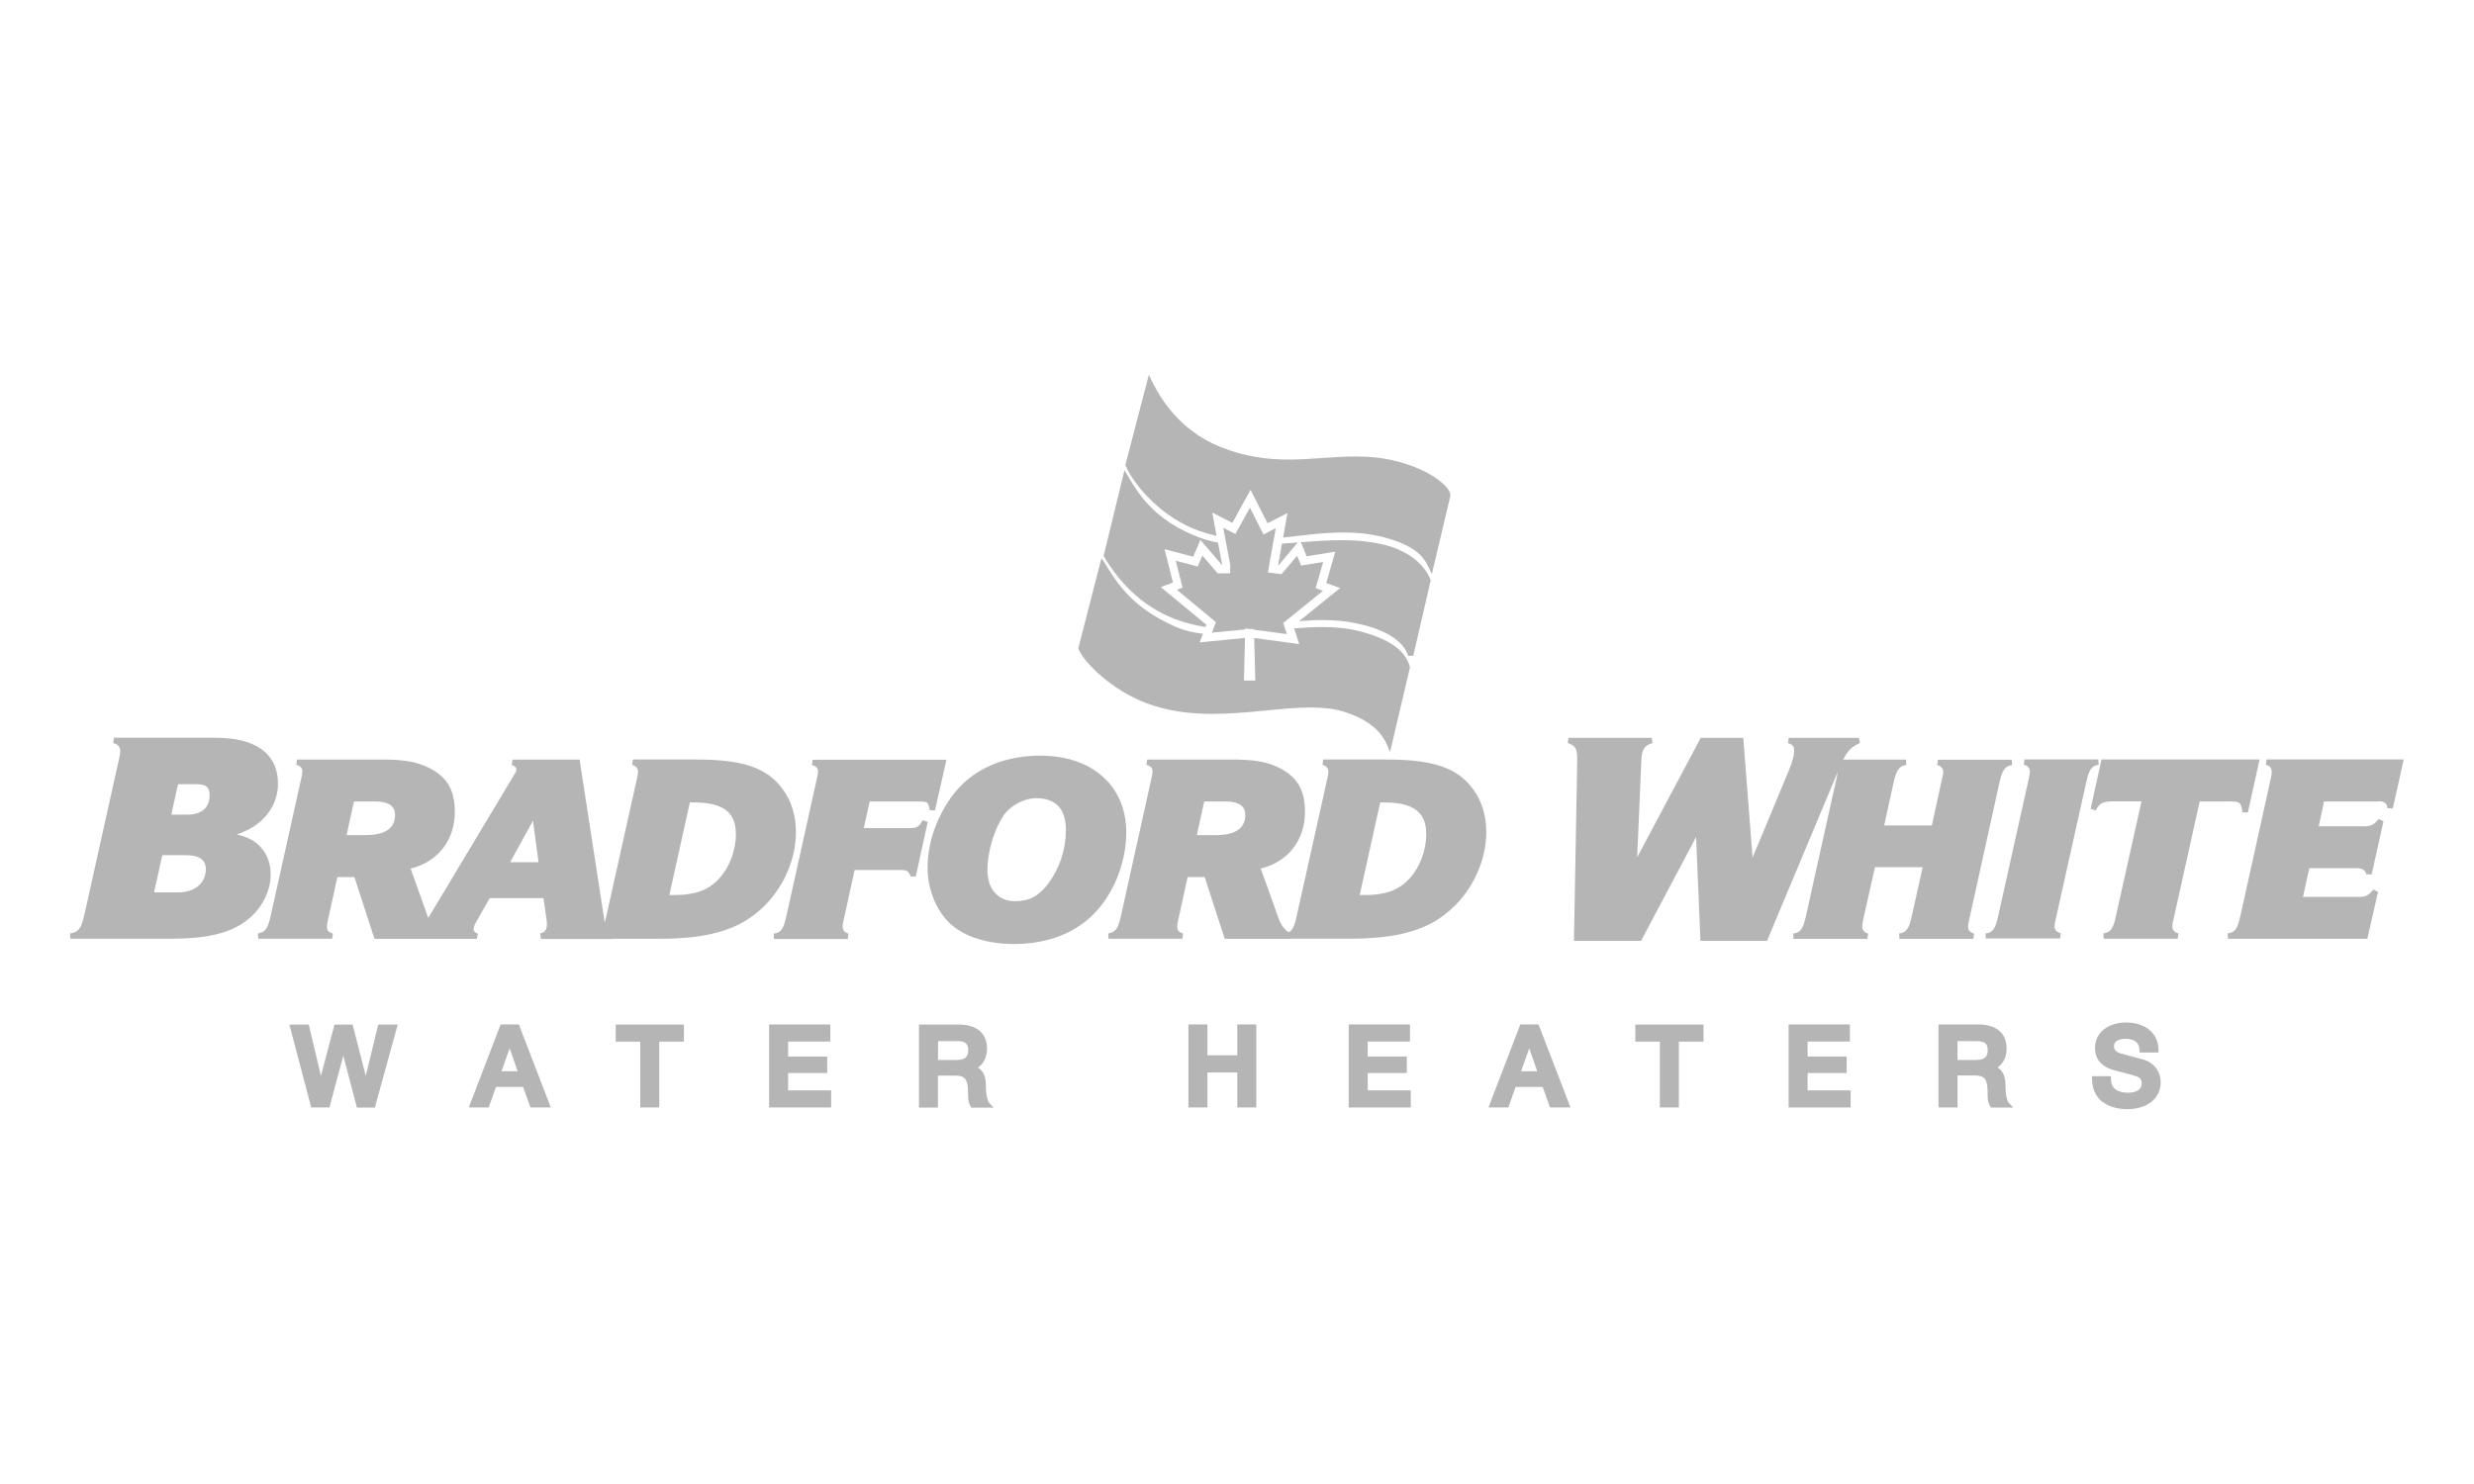 <svg xmlns="http://www.w3.org/2000/svg" id="Layer_1" viewBox="0 0 250 150"><defs><style>.cls-1{opacity:.5;}.cls-2{fill:#6b6c6b;}.cls-2,.cls-3{stroke-width:0px;}.cls-3{fill:#fff;}</style></defs><rect class="cls-3" width="250" height="150"></rect><g class="cls-1"><path class="cls-2" d="M17.34,94.89H7.11l-.03-.54c.44-.06.68-.18.9-.45h0c.22-.27.4-.75.56-1.51h0l3.53-15.86c.06-.26.08-.45.08-.59h0c0-.23-.06-.4-.17-.53h0c-.11-.13-.28-.24-.54-.3h0l.07-.54h10.23c2.03,0,3.61.38,4.7,1.17h0c1.09.79,1.66,1.99,1.65,3.49h0c0,1.98-1.22,3.79-3.14,4.69h0c-.36.19-.68.32-1.03.42h0c.37.09.7.19,1,.31h0c.69.28,1.19.67,1.6,1.19h0c.55.68.83,1.6.83,2.57h0c0,1.54-.78,3.2-2.05,4.32h0c-1.71,1.52-4.13,2.15-7.94,2.15h0ZM15.57,90.2h2.42c.87,0,1.57-.24,2.05-.65h0c.48-.41.75-.97.76-1.69h0c0-.49-.16-.8-.46-1.04h0c-.31-.23-.81-.38-1.52-.38h-2.42l-.83,3.75h0ZM17.32,82.34h1.65c.72,0,1.28-.19,1.64-.52h0c.37-.33.57-.79.57-1.43h0c0-.45-.11-.7-.28-.86h0c-.18-.16-.5-.26-1.02-.26h-1.89l-.68,3.07h0Z"></path><path class="cls-2" d="M38.04,94.89v-.27l.26-.08-.26.08v.27h-.2l-2.03-6.24h-1.72l-.98,4.48c-.05.22-.07.42-.07.52h0c0,.23.04.35.12.44h0c.07.09.22.19.48.27h0l-.08.53h-7.46l-.04-.54c.39-.07.59-.17.78-.4h0c.19-.23.35-.65.5-1.32h0l3.14-14.12c.05-.22.07-.42.07-.52h0c0-.2-.05-.33-.14-.43h0c-.09-.1-.24-.19-.47-.25h0l.07-.54h8.51c2.41,0,3.74.24,5.06.96h0c.81.44,1.42,1,1.81,1.71h0c.39.71.57,1.57.57,2.59h0c.01,2.88-1.71,5.1-4.47,5.76h0l1.82,5.08c.27.76.75,1.3,1.29,1.5h0l-.1.53h-6.46ZM35.03,84.41h1.95c1.01,0,1.75-.2,2.23-.54h0c.47-.35.71-.82.71-1.5h0c0-.46-.15-.76-.46-.99h0c-.31-.23-.81-.37-1.51-.37h-2.18l-.75,3.41h0Z"></path><path class="cls-2" d="M54.65,94.89l-.06-.54c.26-.06.41-.16.51-.29h0c.1-.14.17-.35.17-.65h0c0-.08,0-.16-.01-.18h0v-.03s-.06-.45-.06-.45l-.28-1.97h-5.43l-1.43,2.51c-.1.14-.2.52-.2.62h0c0,.12.03.18.08.25h0c.05.06.16.14.35.21h0l-.1.53h-6.59l-.05-.54c.35-.06.6-.17.9-.46h0c.3-.29.64-.78,1.1-1.57h0l8.41-14.02c.18-.28.22-.41.22-.51h0c0-.12-.02-.18-.08-.25h0c-.06-.07-.19-.15-.4-.24h0l.1-.53h6.77l2.49,16.15c.09.58.18.92.3,1.1h0c.11.17.24.25.58.34h0l-.07.54h-7.22ZM54.42,87.15l-.49-3.64c-.03-.16-.05-.35-.06-.58h0c-.03.06-.06.12-.09.17h0l-2.23,4.05h2.86Z"></path><path class="cls-2" d="M60.05,94.89l-.03-.54c.38-.05.58-.15.76-.38h0c.18-.24.34-.66.48-1.33h0l3.14-14.1c.05-.22.07-.42.07-.52h0c0-.2-.05-.34-.15-.45h0c-.09-.11-.23-.2-.44-.26h0l.07-.54h6.38c2.33,0,4.11.2,5.52.67h0c1.41.47,2.44,1.23,3.23,2.31h0c.88,1.16,1.35,2.67,1.35,4.36h0c0,2.85-1.35,5.81-3.51,7.76h0c-1.86,1.7-4.05,2.55-7.3,2.89h0c-.93.08-1.86.13-2.74.13h-6.82ZM67.64,90.47h.53c2.02,0,3.36-.48,4.39-1.55h0c1.11-1.15,1.8-2.89,1.8-4.61h0c0-1.14-.33-1.9-.99-2.41h0c-.66-.52-1.72-.79-3.22-.79h-.44l-2.07,9.36h0Z"></path><path class="cls-2" d="M93.06,81.01h-5.18l-.59,2.69h4.75c.33,0,.53-.05.7-.16h0c.17-.11.33-.3.5-.64h0l.51.18-1.21,5.51h-.53c-.07-.26-.17-.41-.29-.5h0c-.12-.09-.31-.15-.6-.15h-4.76l-1.14,5.2c-.05.19-.07.38-.07.51h0c0,.21.05.34.13.45h0c.08.1.22.2.46.27h0l-.07.54h-7.46l-.03-.54c.38-.05.58-.15.77-.38h0c.19-.24.35-.66.5-1.33h0l3.14-14.16c.05-.19.07-.39.07-.49h0c0-.2-.05-.33-.14-.43h0c-.09-.1-.24-.19-.47-.25h0l.07-.54h13.52l-1.16,5.13-.54-.03c-.05-.42-.14-.63-.23-.72h0c-.09-.09-.26-.15-.63-.15h0"></path><path class="cls-2" d="M102.46,95.42c-2.66,0-4.96-.72-6.4-2.02h0c-1.44-1.31-2.33-3.5-2.33-5.71h0c0-2.98,1.34-6.19,3.42-8.33h0l.2.19-.19-.19c1.91-1.93,4.75-2.98,7.97-2.98h0c2.59,0,4.77.75,6.29,2.11h0c1.53,1.35,2.39,3.3,2.39,5.62h0c0,3.29-1.45,6.7-3.75,8.71h0c-1.93,1.71-4.58,2.6-7.58,2.6h0ZM101.37,82.52c-.91,1.3-1.59,3.63-1.59,5.4h0c0,1,.28,1.8.76,2.33h0c.48.54,1.16.84,2.05.84h0c1.43-.01,2.36-.49,3.36-1.81h0c1.13-1.54,1.76-3.4,1.76-5.35h0c0-1.09-.26-1.89-.73-2.41h0c-.47-.52-1.17-.82-2.16-.84h-.12c-1.23,0-2.62.75-3.35,1.83h0Z"></path><path class="cls-2" d="M123.96,94.89v-.27l.26-.08-.26.08v.27h-.2l-2.03-6.24h-1.72l-.98,4.48c-.05.22-.07.42-.07.52h0c0,.23.04.35.12.44h0c.07.09.22.19.48.27h0l-.08.53h-7.46l-.04-.54c.39-.06.59-.17.78-.4h0c.19-.23.35-.65.5-1.32h0l3.13-14.12c.05-.22.07-.42.07-.52h0c0-.2-.05-.33-.14-.43h0c-.09-.1-.24-.19-.47-.25h0l.07-.54h8.51c2.41,0,3.74.24,5.06.96h0c.81.44,1.42,1,1.81,1.71h0c.39.71.57,1.57.57,2.59h0c.01,2.88-1.71,5.1-4.47,5.76h0l1.82,5.08c.27.76.75,1.3,1.29,1.5h0l-.1.53h-6.45ZM120.95,84.41h1.95c1.01,0,1.75-.2,2.23-.54h0c.47-.35.71-.82.71-1.5h0c0-.46-.15-.76-.46-.99h0c-.31-.23-.81-.37-1.51-.37h-2.18l-.75,3.41h0Z"></path><path class="cls-2" d="M129.81,94.89l-.03-.54c.38-.05.58-.15.76-.38h0c.18-.24.34-.66.48-1.33h0l3.14-14.1c.05-.22.07-.42.07-.52h0c0-.2-.05-.34-.15-.45h0c-.09-.11-.23-.2-.44-.26h0l.07-.54h6.38c2.33,0,4.11.2,5.52.67h0c1.41.47,2.44,1.23,3.23,2.31h0c.88,1.16,1.35,2.67,1.35,4.35h0c0,2.85-1.35,5.81-3.51,7.76h0c-1.86,1.71-4.05,2.55-7.3,2.89h0c-.93.08-1.86.13-2.74.13h-6.82ZM137.4,90.47h.53c2.02,0,3.37-.48,4.39-1.55h0c1.11-1.15,1.8-2.89,1.8-4.61h0c0-1.14-.33-1.9-.99-2.41h0c-.66-.52-1.72-.79-3.22-.79h-.44l-2.07,9.36h0Z"></path><path class="cls-2" d="M159.05,95.1l.33-18.27v-.12c0-.56-.07-.91-.2-1.12h0c-.13-.21-.34-.35-.76-.48h0l.08-.53h8.42l.06.54c-.42.1-.66.26-.83.51h0c-.17.26-.27.65-.29,1.22h0l-.42,9.8,6.42-12.07h4.3l.94,12.1,3.72-8.94c.32-.75.48-1.44.48-1.85h0c0-.26-.05-.41-.13-.51h0c-.08-.1-.22-.19-.49-.26h0l.07-.54h7.09l.11.52c-.48.21-.82.44-1.12.78h0c-.3.35-.57.83-.88,1.56h0l-7.39,17.66h-6.47v-.27h.27s-.27,0-.27,0v.27h-.26l-.44-10.49-5.56,10.49h-6.76Z"></path><path class="cls-2" d="M191.94,94.89l-.03-.54c.38-.05.59-.16.78-.39h0c.19-.24.35-.66.49-1.32h0l.27.06-.27-.06,1.11-4.99h-4.82l-1.22,5.42c-.05.25-.07.48-.07.58h0c0,.19.05.32.14.44h0c.09.11.23.21.46.28h0l-.08.53h-7.46l-.03-.54c.38-.05.58-.15.77-.38h0c.19-.24.35-.66.5-1.33h0l3.13-14.1c.05-.22.07-.42.07-.52h0c0-.2-.05-.34-.15-.45h0c-.09-.11-.24-.2-.46-.26h0l.07-.54h7.46l.04.54c-.38.06-.59.17-.78.41h0c-.19.24-.35.65-.5,1.31h0l-.96,4.39h4.82l1.06-4.88h0c.07-.26.1-.42.09-.51h0c0-.34-.21-.6-.61-.71h0l.07-.54h7.46l.04.54c-.38.06-.59.17-.77.4h0c-.19.24-.35.65-.5,1.31h0l-3.11,14.1c-.05.22-.07.42-.07.52h0c0,.21.04.33.13.43h0c.08.1.23.2.48.28h0l-.09.53h-7.46Z"></path><path class="cls-2" d="M200.67,94.89l-.03-.54c.38-.05.59-.15.78-.39h0c.19-.24.35-.65.49-1.33h0l3.14-14.1c.05-.22.07-.42.07-.52h0c0-.2-.05-.34-.15-.45h0c-.09-.11-.24-.2-.46-.26h0l.07-.54h7.46l.04.54c-.38.06-.59.17-.77.4h0c-.18.24-.34.65-.48,1.31h0l-3.14,14.1c-.05.19-.07.38-.07.51h0c0,.21.05.33.13.43h0c.08.1.24.2.5.28h0l-.08.53h-7.48Z"></path><path class="cls-2" d="M225.14,81.01h-2.86l-2.69,12.12c-.05.19-.07.39-.07.51h0c0,.2.05.33.14.44h0c.09.11.24.2.48.27h0l-.08.54h-7.48l-.04-.54c.4-.07.61-.17.79-.4h0c.18-.23.34-.64.48-1.32h0l2.59-11.63h-2.87c-.55,0-.9.06-1.14.19h0c-.24.13-.42.34-.62.74h0l-.51-.18,1.1-4.98h15.97l-1.18,5.36-.54-.02c-.05-.29-.09-.51-.14-.66h0c-.06-.15-.11-.23-.18-.28h0c-.13-.11-.47-.18-1.15-.17h0"></path><path class="cls-2" d="M240.4,81.01h-5.55l-.54,2.51h4.56c.38,0,.62-.04.84-.15h0c.21-.1.41-.28.66-.59h0l.48.23-1.19,5.37h-.53c-.07-.23-.17-.37-.32-.47h0c-.15-.1-.38-.16-.74-.16h-4.71l-.64,2.91h5.61c.41,0,.64-.04.83-.14h0c.19-.1.39-.27.67-.61h0l.47.24-1.08,4.74h-14.08l-.03-.54c.38-.05.59-.16.78-.39h0c.19-.24.35-.66.49-1.32h0l3.11-14.07c.05-.22.07-.42.07-.55h0c0-.2-.05-.35-.14-.46h0c-.09-.11-.22-.2-.45-.26h0l.07-.54h13.86l-1.1,4.94h-.53c-.06-.3-.15-.46-.27-.55h0c-.12-.1-.31-.16-.62-.16h0"></path><path class="cls-2" d="M36.06,111.94l-1.37-5.24-1.4,5.24h-1.84l-2.12-8.04.26-.07-.26.07-.09-.34h1.96l1.23,5.19,1.37-5.19h1.83l1.33,5.19,1.26-5.19h1.97l-2.31,8.39h-1.81Z"></path><path class="cls-2" d="M53.6,111.94l-.74-2.07h-2.74l-.74,2.07h-2.01l3.15-8.21.07-.18h1.84l3.23,8.39h-2.06ZM52.31,108.28l-.81-2.32-.82,2.32h1.62Z"></path><path class="cls-2" d="M64.7,111.94v-6.65h-2.48v-1.73h6.89v1.73h-2.49v6.65h-1.92Z"></path><path class="cls-2" d="M77.72,111.94v-8.39h6.19v1.73h-4.27v1.51h3.95v1.67h-3.95s0,1.75,0,1.75h4.35v1.73h-6.27Z"></path><path class="cls-2" d="M98.15,111.94l-.08-.13c-.26-.43-.24-.91-.25-1.29h0c0-.53-.04-.93-.14-1.19h0c-.1-.27-.23-.4-.47-.51h0c-.16-.06-.38-.1-.68-.1h-1.75s0,3.23,0,3.23h-1.92v-8.39h4.02c.9,0,1.61.21,2.11.63h0c.5.42.75,1.05.75,1.77h0c0,.82-.29,1.37-.63,1.71h0c-.09.09-.19.17-.28.24h0c.11.07.21.15.31.25h0c.29.31.48.79.48,1.46h0c0,.44.03.86.1,1.2h0c.06.34.17.59.26.68h0l.43.46h-2.25ZM96.77,107.13c.39,0,.65-.1.81-.24h0c.16-.15.26-.37.26-.73h0c0-.45-.13-.63-.3-.75h0c-.17-.12-.46-.18-.79-.17h-1.96s0,1.9,0,1.9h1.98Z"></path><path class="cls-2" d="M125.03,111.94v-3.54h-3.02v3.54h-1.92v-8.39h1.92v3.12h3.02v-3.12h1.92v8.39h-1.92Z"></path><path class="cls-2" d="M136.29,111.94v-8.39h6.19v1.73h-4.27v1.51h3.95v1.67h-3.95v1.75h4.35v1.73h-6.27Z"></path><path class="cls-2" d="M156.63,111.94l-.74-2.07h-2.74l-.73,2.07h-2.01l3.15-8.21.07-.18h1.84l3.23,8.39h-2.06ZM155.34,108.28l-.81-2.32-.82,2.32h1.62Z"></path><path class="cls-2" d="M167.73,111.94v-6.65h-2.48v-1.73h6.89v1.73h-2.49v6.65h-1.92Z"></path><path class="cls-2" d="M180.74,111.94v-8.39h6.19v1.73h-4.27v1.51h3.95v1.67h-3.95v1.75h4.35v1.73h-6.27Z"></path><path class="cls-2" d="M201.18,111.94l-.08-.13c-.26-.43-.25-.91-.25-1.3h0c0-.53-.04-.93-.14-1.19h0c-.1-.27-.23-.4-.47-.51h0c-.16-.06-.38-.1-.68-.1h-1.75v3.23h-1.92v-8.39h4.02c.9,0,1.61.21,2.11.63h0c.5.42.75,1.05.75,1.77h0c0,.82-.29,1.37-.63,1.71h0c-.09.09-.19.17-.28.24h0c.11.07.21.15.31.25h0c.29.31.48.79.48,1.46h0c0,.44.03.86.1,1.2h0c.06.34.17.59.26.68h0l.43.46h-2.25ZM199.79,107.13c.39,0,.65-.1.81-.24h0c.16-.15.26-.37.26-.73h0c0-.45-.13-.63-.3-.75h0c-.17-.12-.46-.18-.79-.17h-1.96v1.9h1.98Z"></path><path class="cls-2" d="M212.48,111.4c-.66-.5-1.07-1.3-1.08-2.34h0v-.28s1.65,0,1.65,0v.27-.27h.27v.27c0,.54.18.85.47,1.07h0c.29.22.73.33,1.24.33h0c.56,0,.91-.14,1.11-.31h0c.2-.17.28-.38.28-.61h0c0-.25-.06-.39-.14-.49h0c-.08-.1-.19-.17-.33-.22h0c-.51-.2-1.23-.34-2.31-.64h0c-.71-.19-1.21-.52-1.52-.92h0c-.31-.41-.42-.88-.42-1.33h0c0-.87.42-1.55,1.02-1.97h0c.6-.42,1.37-.61,2.12-.61h0c.87,0,1.68.23,2.28.69h0c.61.46,1,1.19,1,2.08h0v.27h-1.9l-.02-.26c-.03-.45-.18-.7-.41-.87h0c-.23-.17-.57-.26-1.01-.26h0c-.29,0-.61.06-.82.18h0c-.22.13-.33.27-.34.57h0c0,.21.06.34.18.46h0c.12.12.3.22.55.29h0c.12.03,1.85.48,2.27.61h0c1.16.34,1.73,1.34,1.72,2.26h0c0,.96-.45,1.68-1.09,2.12h0c-.65.44-1.48.62-2.3.62h0c-.94,0-1.81-.22-2.46-.73h0Z"></path><path class="cls-2" d="M118.83,62.6c1.03.39,2.02.63,2.99.77l.08-.22-4.6-3.81,1.23-.46-.85-3.37,2.9.76.72-1.69,2.19,2.54h.02l-.43-2.28c-.66-.12-1.3-.29-1.91-.52-4.59-1.74-6.21-4.54-7.2-6.21l-.34-.57-.16.65-1.95,8,.06.1c1.41,2.38,3.66,4.97,7.27,6.33ZM129.54,54.96l-.39,2.19h.04s1.95-2.32,1.95-2.32c-.53.04-1.07.09-1.6.12ZM141.24,65.54c-.77-.64-1.96-1.25-3.86-1.74-1.21-.31-2.47-.42-3.76-.42-.94,0-1.89.06-2.85.14l.52,1.58-4.55-.61.11,4.3h-1.15l.11-4.31-4.58.45.33-.87c-.96-.11-1.86-.32-2.7-.68-4.74-2.04-6.2-4.86-7.21-6.44l-.34-.53-.16.61-2.19,8.51.03.08c.28.69,1.1,1.69,2.3,2.73,1.21,1.03,2.8,2.08,4.6,2.75,2.2.82,4.45,1.07,6.64,1.07,3.56,0,7-.65,9.91-.65,1.2,0,2.31.11,3.3.41,2.92.9,3.94,2.29,4.4,3.33l.33.75,2.01-8.55-.02-.07c-.15-.54-.47-1.21-1.24-1.85ZM146.16,49.24c-.72-.84-2.39-1.95-5.07-2.63-1.42-.36-2.78-.47-4.12-.47-2.25,0-4.44.31-6.75.31-2.16,0-4.42-.27-6.96-1.3-4.05-1.65-5.99-4.86-6.85-6.61l-.32-.66-.18.71-2.19,8.4.03.08c.81,1.97,3.69,5.27,7.39,6.58.61.21,1.21.38,1.8.51l-.44-2.35,2.03,1.04,1.84-3.33,1.72,3.37,2.01-1.03-.44,2.47c2.05-.21,4.06-.51,6.11-.51,1.33,0,2.68.13,4.07.49,1.52.4,2.52.87,3.2,1.38.68.51,1.04,1.05,1.32,1.64l.33.7,1.84-7.78c.02-.06.03-.13.03-.19,0-.28-.16-.53-.39-.82ZM139.9,55.07c-1.39-.35-2.85-.47-4.34-.47-1.35,0-2.73.1-4.1.21l.58,1.42,2.89-.47-.91,3.17,1.4.51-4.15,3.35c.77-.07,1.54-.12,2.33-.12,1.32,0,2.68.13,4.14.49,2.97.74,4.28,2.07,4.54,3.13h.53s1.76-7.61,1.76-7.61l-.02-.07c0-.05-.82-2.58-4.66-3.55Z"></path><path class="cls-2" d="M130.04,64.09c-.15-.44-.31-.94-.31-.94h0l-.06-.18.15-.12s.89-.72,1.87-1.51h0c.73-.59,1.51-1.22,2-1.62h0c-.26-.09-.5-.18-.5-.18h0l-.24-.09.07-.25s.44-1.53.69-2.4h0c-.79.13-2.02.33-2.02.33h0l-.21.03-.08-.2s-.17-.41-.33-.79h0c-.56.67-1.47,1.75-1.47,1.75h0l-.1.11-1.38-.17.05-.28s.5-2.82.75-4.2h0c-.48.25-1,.52-1,.52h0l-.24.13-.12-.24s-.79-1.55-1.25-2.47h0c-.46.83-1.17,2.12-1.2,2.16h0l-.27.49-.24-.12s-.51-.26-.99-.51h0c.24,1.29.7,3.72.7,3.72h0v.02s0,.3,0,.3v.57h-1.26l-.08-.09s-.91-1.06-1.47-1.71h0c-.18.42-.38.89-.38.89h0l-.09.22-.23-.06s-1.2-.31-1.99-.52h0c.23.92.63,2.48.63,2.48h0l.06.24-.23.09s-.16.06-.34.13h0c1.11.92,3.79,3.14,3.79,3.14h0l.15.12-.07.18s-.18.47-.34.89h0c.94-.09,2.73-.26,3.38-.33h0v-.1l.31.05s.06,0,.12.02h0s.05,0,.05,0h0l.31-.03v.08c.65.09,2.46.33,3.4.45h0Z"></path></g></svg>